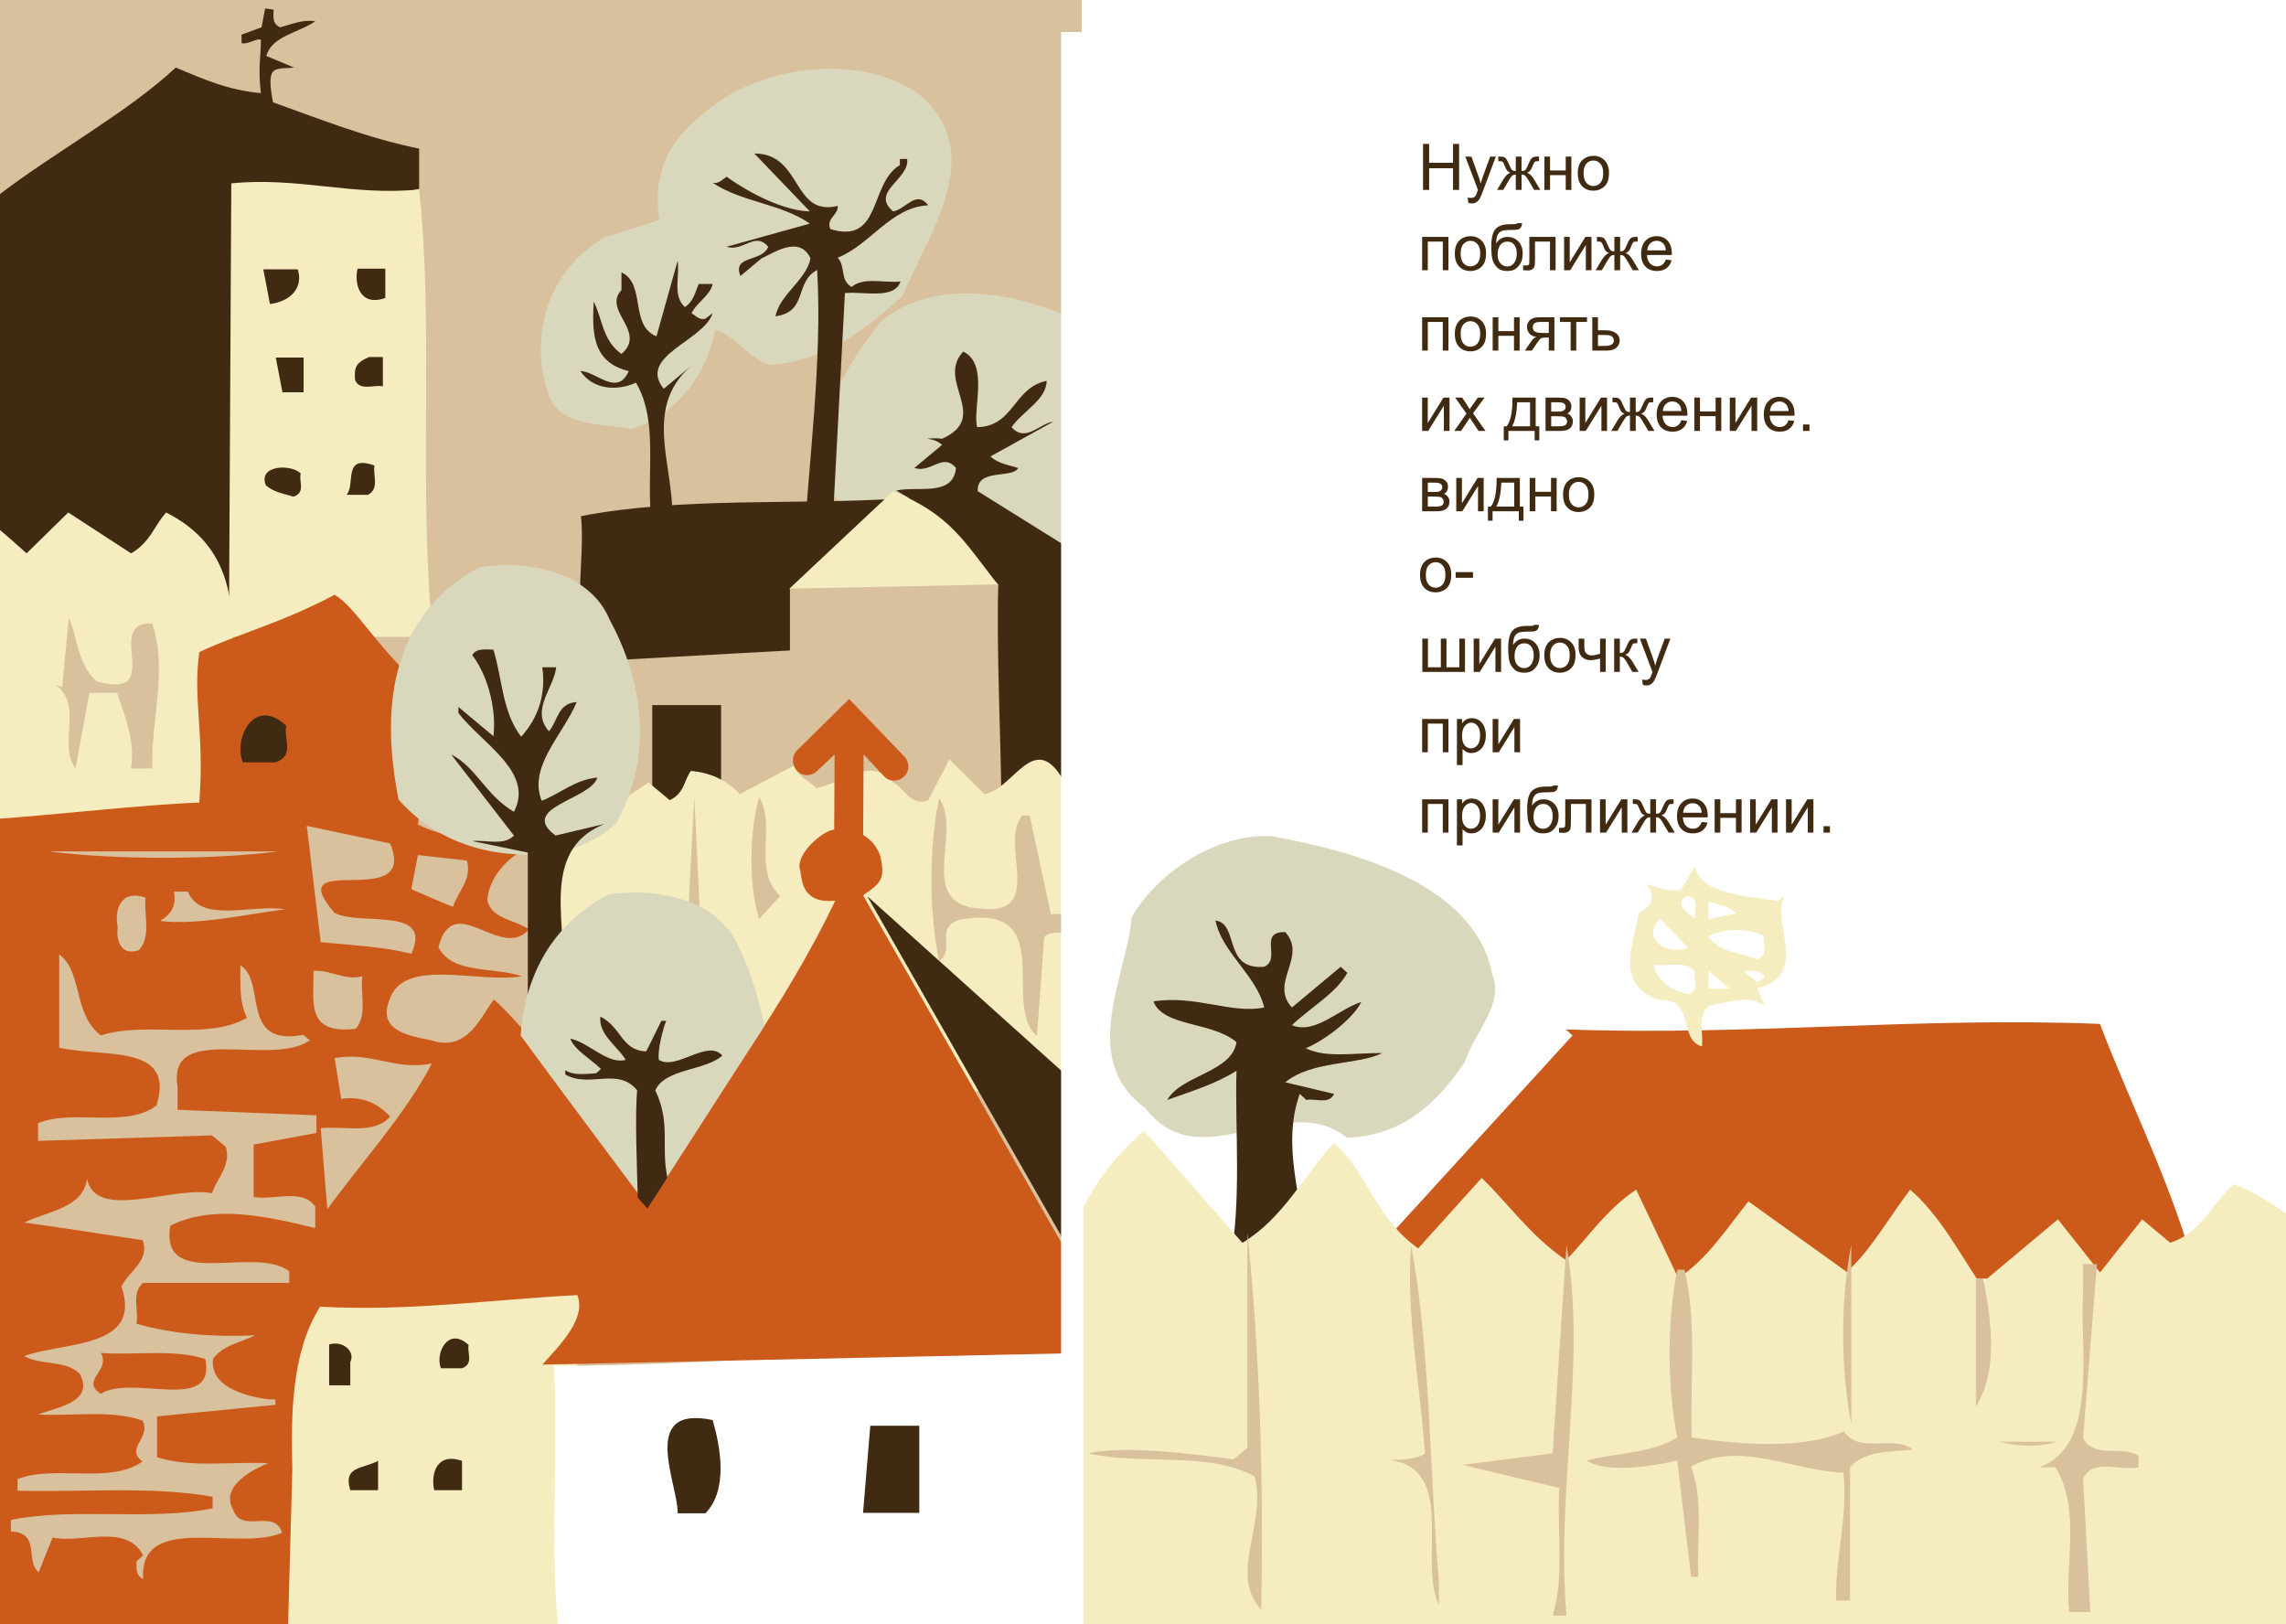 <?xml version="1.0" encoding="UTF-8" standalone="no"?>
<!-- Created with Inkscape (http://www.inkscape.org/) -->

<svg
   width="380"
   height="270"
   viewBox="0 0 100.542 71.438"
   version="1.1"
   id="svg1073"
   xmlns="http://www.w3.org/2000/svg"
   xmlns:svg="http://www.w3.org/2000/svg">
  <defs
     id="defs1070">
    <rect
       x="-247.282"
       y="26.286"
       width="131.43"
       height="209.801"
       id="rect1951" />
    <filter
       style="color-interpolation-filters:sRGB;"
       id="filter10423"
       x="-0.153"
       y="-0.1"
       width="1.288"
       height="1.222">
      <feFlood
         flood-opacity="0.486"
         flood-color="rgb(0,0,0)"
         result="flood"
         id="feFlood10413" />
      <feComposite
         in="flood"
         in2="SourceGraphic"
         operator="in"
         result="composite1"
         id="feComposite10415" />
      <feGaussianBlur
         in="composite1"
         stdDeviation="2.994"
         result="blur"
         id="feGaussianBlur10417" />
      <feOffset
         dx="-0.898"
         dy="1.5"
         result="offset"
         id="feOffset10419" />
      <feComposite
         in="SourceGraphic"
         in2="offset"
         operator="over"
         result="composite2"
         id="feComposite10421" />
    </filter>
  </defs>
  <rect
     x="-8.0854403e-07"
     y="-5.9451841e-06"
     class="st0"
     width="100.542"
     height="71.438"
     id="rect4-3"
     style="fill:#ffffff;fill-opacity:1;stroke-width:0.265" />
  <rect
     x="-0.239"
     y="-0.085"
     class="st3"
     width="47.812"
     height="71.522"
     id="rect338"
     style="fill:#d8c19c;fill-opacity:1;stroke-width:0.265" />
  <path
     class="st1"
     d="m 40.321,4.07 c 3.241,2.573 0.478,6.246 -0.611,8.927 -1.673,1.555 -3.453,2.868 -5.817,3.056 -0.956,-0.241 -1.514,-1.314 -2.444,-1.528 -0.319,1.769 -1.541,3.646 -3.666,4.343 -1.355,-0.241 -3.187,-0.107 -3.666,-1.528 -0.85,-2.547 -0.053,-5.415 2.444,-6.889 L 29.006,9.673 C 28.687,7.796 29.325,6.268 30.839,5.089 33.096,2.944 37.612,2.247 40.321,4.07 Z"
     id="path340"
     style="fill:#dad8bc;stroke-width:0.265" />
  <path
     class="st1"
     d="m 46.749,13.828 c 1.594,3.512 0.85,7.157 0.611,10.991 -4.436,1.206 -8.367,-0.724 -11.023,-3.324 -0.558,-2.949 0.717,-5.254 2.444,-7.399 2.231,-1.796 5.551,-1.287 7.969,-0.268 z"
     id="path342"
     style="fill:#dad8bc;stroke-width:0.265" />
  <polygon
     class="st3"
     points="555,130.6 525,130.6 525,156.4 555,153.5 "
     id="polygon344"
     style="fill:#d8c19c;fill-opacity:1;stroke-width:0.992"
     transform="matrix(0.266,0,0,0.268,-111.933,-6.519)" />
  <path
     class="st6"
     d="M 18.434,6.536 C 16.176,6.081 14.105,5.25 12.006,4.499 11.953,4.177 11.82,3.534 11.953,3.239 12.086,2.944 12.484,3.025 12.936,2.971 L 11.714,2.462 C 11.953,1.577 13.148,1.443 13.865,0.934 13.281,0.853 12.83,1.068 12.325,1.202 11.953,1.041 12.033,0.719 12.033,0.424 l -0.372,-0.054 -0.159,0.831 -0.877,0.322 v 0.375 c 0.266,0.08 0.744,-0.268 0.85,-0.134 0,0.67 -0.133,1.287 0,2.332 C 10.014,3.963 8.951,3.48 7.73,2.971 5.605,4.955 2.391,6.697 -0.053,8.574 L -0.239,29.027 C 3.214,28.947 6.906,29.242 10.173,28.786 V 9.083 c 2.391,-1.019 5.684,-0.134 8.261,-0.777 z"
     id="path346"
     style="fill:#402a12;stroke-width:0.265" />
  <path
     class="st4"
     d="M 7.305,22.54 C 6.773,23.13 6.614,23.854 5.764,24.336 L 3.002,22.54 1.169,24.336 C 0.717,23.934 0.186,23.452 -0.319,23.05 l 0.027,13.135 C 3.188,36.641 6.667,36.239 10.359,35.327 8.898,31.226 12.458,25.14 7.305,22.54 Z"
     id="path348"
     style="fill:#f5edbf;fill-opacity:1;stroke-width:0.265" />
  <path
     class="st4"
     d="M 12.989,57.389 C 12.219,61.062 11.926,67.898 12.086,71.597 l 11.05,-0.107 1.7,0.027 0.717,-14.905 c -4.197,0.295 -8.367,0.536 -12.564,0.777 z"
     id="path350"
     style="fill:#f5edbf;fill-opacity:1;stroke-width:0.265" />
  <path
     class="st6"
     d="m 25.526,16.321 c 0.558,0.831 1.62,0.885 2.444,0.509 1.328,2.225 -0.08,5.656 1.222,7.667 1.328,-2.815 -1.461,-6.112 1.222,-8.417 l -1.222,1.019 c -1.169,-1.448 1.753,-2.091 2.152,-3.324 l -0.319,0.241 c -0.266,0.08 -0.425,-0.134 -0.611,-0.241 0.213,-0.456 0.823,-0.777 0.93,-1.287 h -0.611 c -0.159,0.348 -0.212,0.751 -0.611,1.019 -0.558,-0.509 -0.213,-1.367 -0.319,-2.037 l -0.93,3.324 C 27.678,14.31 28.422,12.488 27.333,11.978 v 0.777 c -0.85,0.911 1.142,1.823 0,2.815 -0.85,-0.617 -0.823,-1.528 -1.222,-2.305 -0.053,1.233 -0.133,2.654 1.541,3.056 -0.505,1.153 -1.434,0 -2.125,0 z"
     id="path352"
     style="fill:#402a12;stroke-width:0.265" />
  <path
     class="st6"
     d="m 39.604,12.38 c -0.717,0.08 -1.62,-0.214 -2.152,0.241 -0.531,-0.322 -0.239,-0.885 -0.611,-1.287 1.434,-0.563 2.337,-2.225 3.984,-2.305 -0.531,-0.697 -1.009,0.188 -1.541,0.268 C 38.25,8.44 40.029,7.877 39.896,6.992 H 39.578 V 7.26 C 38.223,8.064 38.781,10.772 36.523,10.075 36.311,9.619 36.895,9.432 36.842,9.056 34.823,9.539 35.301,6.751 33.176,6.751 l 2.444,2.547 c -1.116,-0.027 -2.577,-0.751 -3.666,-1.528 -0.186,0.134 -0.345,0.322 -0.611,0.268 1.275,0.858 3.002,0.911 4.277,1.796 l -3.666,1.019 c 0.744,0.241 1.248,-0.697 1.833,0 -0.266,0.697 -1.594,0.348 -1.222,1.287 l 0.93,-0.777 c 0.584,-0.268 1.673,-1.019 2.152,0 -0.186,0.965 -1.355,1.582 -1.541,2.547 1.434,-0.188 0.823,-1.501 1.833,-2.037 0.239,4.021 -0.398,8.659 -0.611,12.519 h 1.222 L 37.161,12.89 c 0.85,-0.08 2.178,0.295 2.444,-0.509 z"
     id="path354"
     style="fill:#402a12;stroke-width:0.265" />
  <path
     class="st6"
     d="m 26.164,29.081 9.191,-0.509 c -0.027,-0.59 0.159,-1.233 -0.611,-1.528 1.62,-1.716 3.586,-3.297 4.887,-5.12 -4.675,0.295 -9.669,-0.08 -14.078,0.777 0.212,2.091 -0.531,4.557 0.611,6.38 z"
     id="path356"
     style="fill:#402a12;stroke-width:0.265" />
  <path
     class="st4"
     d="M 19.045,28.009 C 18.381,21.629 19.098,14.418 18.434,8.333 15.486,8.627 13.122,7.77 10.173,8.064 L 10.067,28.009 Z"
     id="path358"
     style="fill:#f5edbf;fill-opacity:1;stroke-width:0.265" />
  <path
     class="st3"
     d="m 43.907,25.355 c -0.372,3.646 0.664,6.809 0.319,10.482 -3.373,0.214 -6.322,-0.322 -9.483,-0.509 V 25.864 c 3.055,-0.161 5.923,-0.697 9.164,-0.509 z"
     id="path360"
     style="fill:#d8c19c;fill-opacity:1;stroke-width:0.265" />
  <path
     class="st6"
     d="M 44.784,20.583 C 44.359,20.449 43.907,20.396 43.562,20.074 l 2.762,-1.528 c -0.611,0.08 -1.222,0.938 -1.833,0.241 0.478,-0.697 1.541,-1.206 1.541,-2.037 -1.461,0.295 -1.434,2.011 -3.055,2.037 -0.212,-0.804 0.531,-2.761 -0.611,-3.324 -1.222,1.287 1.222,2.868 -0.93,3.833 -0.212,-0.027 -0.452,-0.027 -0.664,0 0.266,0.027 0.478,0.107 0.664,0.268 l -1.222,1.019 c 0.744,0.241 1.248,-0.697 1.833,0 -0.133,1.287 -1.7,0.777 -2.63,0.992 l 0.505,0.295 c 1.939,1.608 2.762,2.573 3.984,3.833 -0.08,2.949 0.106,6.541 0.133,9.329 1.248,0.429 2.231,0.885 3.586,0.375 l -0.027,-10.937 -4.595,-2.868 c -0.053,-1.019 1.514,-0.536 1.78,-1.019 z"
     id="path362"
     style="fill:#402a12;stroke-width:0.265" />
  <rect
     x="28.687"
     y="31.011"
     class="st6"
     width="3.028"
     height="4.825"
     id="rect364"
     style="fill:#402a12;stroke-width:0.265" />
  <path
     class="st4"
     d="m 47.599,34.925 -0.93,-0.777 c -1.248,-1.957 -2.125,0.59 -3.373,0.777 l -1.541,-1.528 -0.93,1.796 c -0.77,0.295 -1.009,-0.509 -1.541,-0.777 -0.983,-1.206 -2.284,0.054 -3.373,0.241 -0.319,-0.322 -0.956,-0.563 -0.93,-1.019 L 32.539,34.925 c -0.584,-0.617 -1.275,-0.938 -2.152,-1.019 -0.319,0.429 -0.266,0.965 -0.93,1.287 l -0.93,-0.777 -1.541,1.019 -0.611,-1.019 c -0.611,0.322 -1.355,0.402 -1.833,1.019 l -0.319,12.01 23.242,0.697 c 0.133,-4.182 0.106,-8.9 0.133,-13.216 z"
     id="path366"
     style="fill:#f5edbf;fill-opacity:1;stroke-width:0.265" />
  <path
     class="st3"
     d="m 3.32,33.799 0.611,-3.324 h 1.222 c 0.345,1.072 0.797,2.064 0.611,3.324 h 0.93 c -0.053,-2.145 0.691,-4.316 0,-6.38 C 4.489,27.339 7.358,30.824 4.25,29.966 3.4,29.188 3.427,28.089 3.028,27.151 l -0.292,3.056 c -0.106,-0.027 -0.213,-0.054 -0.292,-0.08 1.248,0.885 0.08,2.6 0.877,3.673 z"
     id="path370"
     style="fill:#d8c19c;fill-opacity:1;stroke-width:0.265" />
  <path
     class="st3"
     d="m 42.234,40.447 c 4.356,-0.777 1.78,3.78 3.373,5.12 l 0.319,-4.343 c 0.319,-0.483 1.673,0.188 1.222,-0.777 -0.186,-0.322 -0.584,-0.241 -0.93,-0.241 l -0.93,-4.343 h -0.319 c -1.062,1.206 1.062,4.423 -1.833,4.101 -2.922,-0.161 -0.77,-3.404 -1.833,-4.852 -0.452,2.225 -0.452,4.932 0,7.157 0.744,-0.483 -0.239,-1.501 0.93,-1.823 z"
     id="path374"
     style="fill:#d8c19c;fill-opacity:1;stroke-width:0.265" />
  <polygon
     class="st3"
     points="534.4,177.9 536.7,177.9 535.6,155.1 "
     id="polygon376"
     style="fill:#d8c19c;fill-opacity:1;stroke-width:0.992"
     transform="matrix(0.266,0,0,0.268,-111.933,-6.519)" />
  <path
     class="st3"
     d="m 33.389,35.059 c -0.452,1.635 -0.452,3.967 0,5.361 l 0.93,-1.019 c -1.248,-1.126 -0.159,-3.083 -0.93,-4.343 z"
     id="path378"
     style="fill:#d8c19c;fill-opacity:1;stroke-width:0.265" />
  <path
     class="st0"
     d="m 24.358,60.07 c 0.213,2.976 -0.186,8.685 0.213,11.5 h 23.029 c 0,-3.512 0.08,-8.685 0,-12.438 -7.836,0 -15.406,0.938 -23.242,0.938 z"
     id="path386"
     style="fill:#ffffff;stroke-width:0.265" />
  <path
     class="st2"
     d="m 37.957,39.375 c 0.77,-0.509 0.956,-0.724 0.797,-1.555 -0.133,-0.804 -1.036,-1.555 -2.178,-1.314 -0.558,0.161 -1.62,1.153 -1.381,1.769 0.08,0.509 0.106,1.474 1.541,1.34 -2.178,4.557 -5.312,8.739 -8.261,13.028 -2.577,-2.788 -4.037,-6.192 -6.747,-8.685 -0.584,0.724 -1.142,2.332 -2.762,1.796 -1.089,-0.214 -2.364,-0.456 -1.833,-1.796 0.637,-1.876 3.878,-0.697 5.817,-1.019 -1.222,-0.429 -3.081,-0.08 -3.666,-1.287 0.664,-2.547 2.736,0.643 3.984,-0.777 -0.611,-0.429 -1.673,-0.456 -1.833,-1.287 0.053,-0.992 0.956,-1.984 1.833,-2.305 -1.62,-0.322 -3.453,-0.295 -4.887,-1.019 l 0.611,-5.629 c -2.364,-2.011 -3.32,-3.941 -4.277,-4.477 -2.311,1.233 -4.25,1.716 -5.95,2.52 -0.292,2.091 0.239,3.592 0,6.621 -2.417,0.08 -6.561,0.563 -9.031,0.724 0.239,11.232 0.133,24.394 0.133,35.519 4.25,-0.027 8.845,-0.054 12.803,-0.027 l 0.186,-6.889 c -0.053,-2.225 -0.08,-5.093 1.222,-7.157 3.984,0.214 7.57,-0.322 11.315,-0.509 0.398,1.019 -0.717,2.145 -1.541,3.056 L 47.599,59.507 V 56.263 Z m -19.576,-1.769 2.152,0.241 c 0.239,0.831 -0.398,1.367 -0.611,2.037 -0.611,-0.241 -1.222,-0.509 -1.833,-0.777 z m -1.222,-0.509 c 1.275,3.083 -4.914,0.188 -2.444,3.056 1.142,0.59 4.356,-0.322 3.373,1.796 -1.248,-0.322 -2.63,-0.375 -3.984,-0.509 l -0.611,-5.12 c 1.222,0.268 2.444,0.509 3.666,0.777 z m -3.373,5.603 c 0.77,-0.054 1.328,0.429 2.152,0.241 -0.106,0.777 0.239,1.689 -0.292,2.305 -2.231,0.268 -1.833,-1.206 -1.859,-2.547 z m 0.611,10.482 -0.292,-3.565 c 1.036,-0.107 2.364,0.295 3.055,-0.509 -0.558,-0.59 -1.222,-0.911 -2.152,-0.777 l -0.292,-1.796 c 1.62,-0.295 2.656,0.563 4.277,0.241 -1.195,2.279 -3.055,4.289 -4.595,6.407 z"
     id="path388"
     style="fill:#cc5a1a;stroke-width:0.265" />
  <path
     class="st1"
     d="m 26.801,27.231 c 1.541,2.842 1.912,6.032 0.319,8.954 -0.505,0.536 -1.567,1.126 -2.55,1.287 -2.975,0.456 -5.498,-0.536 -7.039,-2.305 -0.744,-3.726 -0.531,-7.988 3.533,-10.213 2.497,-0.402 4.967,0.402 5.737,2.279 z"
     id="path390"
     style="fill:#dad8bc;stroke-width:0.265" />
  <path
     class="st6"
     d="m 19.842,33.183 2.762,3.565 c -0.425,0.456 -1.222,0.188 -1.833,0.241 l 2.444,0.509 v 7.613 l 1.328,-0.697 c 0.93,-2.681 -1.302,-6.809 2.045,-8.176 l -2.152,0.509 c -1.673,-1.233 1.567,-1.582 1.833,-2.547 -0.956,0.08 -1.62,0.697 -2.444,1.019 -0.611,-1.501 0.956,-2.922 1.541,-4.343 -0.85,0.054 -0.823,0.831 -1.222,1.287 -0.823,-0.938 0.212,-1.876 0.319,-2.815 h -0.611 c 0.159,1.18 -0.159,2.198 -0.93,3.056 -0.85,-1.126 -0.823,-2.547 -1.222,-3.833 -0.345,0 -0.744,-0.08 -0.93,0.241 0.77,1.019 1.062,2.547 0.93,3.565 L 20.161,31.092 v 0.268 c 1.062,1.367 3.347,2.6 2.444,4.343 -1.248,-0.724 -1.647,-1.957 -2.762,-2.52 z"
     id="path392"
     style="fill:#402a12;stroke-width:0.265" />
  <path
     class="st6"
     d="m 16.947,13.104 v -1.287 h -1.222 c -0.159,0.67 0.106,1.689 1.222,1.287 z"
     id="path396"
     style="fill:#402a12;stroke-width:0.265" />
  <path
     class="st6"
     d="m 11.581,11.844 0.292,1.528 c 0.877,-0.107 1.487,-0.697 1.222,-1.528 z"
     id="path398"
     style="fill:#402a12;stroke-width:0.265" />
  <path
     class="st6"
     d="m 16.84,16.991 v -1.287 h -0.611 c -0.558,0.241 -0.664,0.429 -0.611,1.019 0.213,0.483 0.823,0.188 1.222,0.268 z"
     id="path400"
     style="fill:#402a12;stroke-width:0.265" />
  <polygon
     class="st6"
     points="467.5,88.7 471,88.7 471,83 466.4,83 "
     id="polygon406"
     style="fill:#402a12;stroke-width:0.992"
     transform="matrix(0.266,0,0,0.268,-111.933,-6.519)" />
  <path
     class="st4"
     d="m 39.285,21.602 -4.569,4.289 9.164,-0.188 C 42.34,23.72 41.782,22.647 39.285,21.602 Z"
     id="path408"
     style="fill:#f5edbf;fill-opacity:1;stroke-width:0.265" />
  <path
     class="st6"
     d="m 16.469,20.476 c -1.408,-0.509 -0.823,0.804 -1.222,1.287 h 0.93 c 0.531,-0.268 0.213,-0.858 0.292,-1.287 z"
     id="path412"
     style="fill:#402a12;stroke-width:0.265" />
  <path
     class="st6"
     d="m 13.228,20.825 c -0.425,-0.429 -1.886,-0.375 -1.541,0.509 0.345,0.322 0.797,0.375 1.222,0.509 0.558,-0.188 0.213,-0.697 0.319,-1.019 z"
     id="path414"
     style="fill:#402a12;stroke-width:0.265" />
  <polygon
     class="st6"
     points="600.5,234.5 600.5,203.8 564.2,171.4 "
     id="polygon416"
     style="fill:#402a12;stroke-width:0.992"
     transform="matrix(0.266,0,0,0.268,-111.933,-6.519)" />
  <path
     class="st6"
     d="m 20.612,59.158 c -0.877,-0.831 -1.487,0.322 -1.222,1.019 h 0.93 c 0.531,-0.188 0.213,-0.697 0.292,-1.019 z"
     id="path418"
     style="fill:#402a12;stroke-width:0.265" />
  <path
     class="st6"
     d="m 15.406,59.909 c 0.239,-0.483 -0.345,-0.965 -0.93,-0.777 v 1.796 h 0.93 z"
     id="path420"
     style="fill:#402a12;stroke-width:0.265" />
  <path
     class="st6"
     d="m 29.803,66.557 h 1.222 c 1.009,-1.045 0.664,-2.895 0.319,-4.101 -3.294,-0.697 -1.487,2.895 -1.541,4.101 z"
     id="path422"
     style="fill:#402a12;stroke-width:0.265" />
  <polygon
     class="st6"
     points="563.5,272.6 572.8,272.6 572.8,258.3 564.7,258.3 "
     id="polygon424"
     style="fill:#402a12;stroke-width:0.992"
     transform="matrix(0.266,0,0,0.268,-111.933,-6.519)" />
  <path
     class="st6"
     d="m 15.406,65.539 h 1.222 v -1.287 c -0.744,0.375 -1.541,0.241 -1.222,1.287 z"
     id="path426"
     style="fill:#402a12;stroke-width:0.265" />
  <path
     class="st6"
     d="m 19.098,65.539 h 1.222 v -1.287 c -1.142,-0.402 -1.381,0.617 -1.222,1.287 z"
     id="path428"
     style="fill:#402a12;stroke-width:0.265" />
  <path
     class="st3"
     d="m 7.491,53.904 c 1.939,-0.965 4.356,-0.375 6.375,0.107 V 53.073 C 13.308,52.242 12.059,52.805 11.156,52.644 V 50.339 l 2.762,-0.509 V 49.052 L 7.809,48.811 V 47.792 C 7.331,44.924 11.926,46.961 13.626,45.755 l -0.292,-0.241 c -2.816,0.536 -1.594,-2.359 -2.762,-3.056 0,0.804 -0.053,1.635 0.292,2.305 C 9.111,45.782 6.401,44.897 4.436,45.541 3.187,44.575 3.666,42.779 2.603,41.975 v 4.101 c 1.886,0.456 5.153,-0.214 4.277,2.547 -1.355,1.019 -3.666,0.134 -5.206,0.777 v 0.777 l 7.65,-0.241 0.611,0.509 c 0.239,0.831 -0.398,1.367 -0.611,2.037 -1.673,-0.348 -5.126,1.26 -5.498,-0.643 -0.159,1.287 -1.7,1.421 -2.762,1.93 1.753,0.241 3.453,0.509 5.206,0.777 0.345,0.885 -0.611,1.367 -0.93,2.037 0.93,2.734 -2.47,2.413 -4.277,3.056 0.744,0.429 1.806,0.161 2.444,0.777 0.664,1.26 -1.009,1.474 -1.833,1.796 1.541,0.08 3.241,-0.214 4.595,0.268 0.398,0.751 -0.797,1.233 0,1.796 -1.434,1.019 -3.852,0.134 -5.498,0.777 v 0.509 c 2.842,0.08 5.897,-0.214 8.58,0.268 v 0.509 c -2.762,0.563 -6.109,-0.054 -8.872,0.509 v 0.509 c 1.328,0.054 0.611,1.287 1.222,1.796 l 0.611,-1.528 c 1.328,0.268 3.214,-0.643 3.984,0.777 l -0.292,0.268 c 0,0.268 -0.053,0.617 0.292,0.777 -0.186,-2.976 4.197,-1.18 6.109,-2.037 -0.345,-1.099 -1.806,0.08 -2.152,-1.019 -0.611,-1.072 1.009,-1.823 1.541,-2.037 -1.62,-0.08 -3.453,0.214 -4.887,-0.268 V 62.295 L 12.112,61.786 V 61.544 H 11.82 C 10.731,61.41 9.191,60.955 9.376,59.748 9.855,59.132 10.598,59.051 11.209,58.73 9.35,58.81 7.597,58.676 6.003,58.22 6.109,57.63 5.764,56.853 6.295,56.424 h 6.428 v -0.509 c -1.541,-1.18 -5.711,0.885 -5.233,-2.011 z m 1.541,5.871 c 0.478,2.413 -3.241,0.643 -4.595,1.528 -0.93,-0.59 0.452,-1.019 0,-1.796 1.541,0.107 3.241,-0.188 4.595,0.268 z"
     id="path430"
     style="fill:#d8c19c;fill-opacity:1;stroke-width:0.265" />
  <path
     class="st3"
     d="M 12.245,37.445 H 2.152 c 2.895,0.375 7.172,0.375 10.094,0 z"
     id="path432"
     style="fill:#d8c19c;fill-opacity:1;stroke-width:0.265" />
  <path
     class="st3"
     d="m 12.537,39.992 c -1.434,-0.241 -3.692,0.643 -4.277,-0.777 H 7.65 c 0.106,0.536 -0.053,0.965 -0.611,1.287 1.647,0.214 3.958,-0.322 5.498,-0.509 z"
     id="path434"
     style="fill:#d8c19c;fill-opacity:1;stroke-width:0.265" />
  <path
     class="st3"
     d="m 6.109,41.788 c 0.558,-0.617 0.212,-1.528 0.292,-2.305 -1.142,-0.402 -1.381,0.617 -1.222,1.287 -0.08,0.483 0.08,1.314 0.93,1.019 z"
     id="path436"
     style="fill:#d8c19c;fill-opacity:1;stroke-width:0.265" />
  <path
     class="st1"
     d="m 28.501,53.073 5.127,-7.962 c -0.213,-0.992 -0.637,-2.52 -1.142,-3.458 -0.77,-1.903 -3.241,-2.681 -5.764,-2.305 -2.63,1.448 -3.639,3.753 -3.825,6.192 0,0.027 5.127,6.916 5.605,7.533 z"
     id="path440"
     style="fill:#dad8bc;stroke-width:0.265" />
  <path
     class="st6"
     d="m 24.862,47.069 v 0.188 c 1.062,0.617 2.311,-0.348 3.161,0.697 -0.106,1.126 0,3.565 0.027,4.718 l 0.425,0.483 0.877,-1.367 c -0.292,-1.421 0.159,-2.386 -0.531,-3.833 0.425,-0.965 2.205,-0.858 2.948,-1.528 -0.637,-0.751 -2.019,0.67 -2.789,0.188 -0.08,-0.375 0.186,-1.394 0.319,-1.716 h -0.212 c -0.213,0.429 -0.452,0.911 -0.664,1.34 -1.089,-0.027 -1.089,-1.072 -2.019,-1.528 -0.08,0.804 0.744,1.287 1.116,1.903 -0.797,0.214 -1.594,-0.751 -2.444,-0.938 0.212,0.536 0.903,0.885 1.355,1.34 l -0.212,0.188 c -0.478,0.027 -0.983,0.107 -1.355,-0.134 z"
     id="path442"
     style="fill:#402a12;stroke-width:0.265" />
  <path
     class="st2"
     d="m 38.914,34.174 c 0.106,0.107 0.266,0.161 0.398,0.161 0.345,0 0.637,-0.268 0.637,-0.617 0,-0.161 -0.053,-0.295 -0.133,-0.402 l -2.47,-2.573 -2.337,2.305 c -0.08,0.107 -0.133,0.241 -0.133,0.402 0,0.348 0.266,0.643 0.611,0.643 0.133,0 0.292,-0.054 0.398,-0.134 l 0.823,-0.777 -0.027,4.718 h 1.275 l 0.027,-4.718 z"
     id="path444"
     style="fill:#cc5a1a;stroke-width:0.265" />
  <path
     class="st6"
     d="m 12.59,31.923 c -1.381,-1.314 -2.337,0.509 -1.912,1.608 h 1.434 c 0.877,-0.295 0.345,-1.072 0.478,-1.608 z"
     id="path446"
     style="fill:#402a12;stroke-width:0.265" />
  <rect
     x="47.567"
     y="-0.091"
     class="st0"
     width="52.975"
     height="71.525"
     id="rect814"
     style="fill:#ffffff;stroke-width:0.265;filter:url(#filter10423)" />
  <path
     class="st1"
     d="m 65.64,42.893 c 0.53,1.284 -0.821,2.541 -1.218,3.825 -1.165,1.712 -2.648,3.237 -5.19,3.317 -2.675,-2.167 -6.435,1.872 -8.845,-1.284 -2.966,-2.167 -0.847,-5.751 -0.609,-8.426 0.98,-1.712 3.443,-3.638 6.091,-3.558 3.919,0.695 9.056,2.193 9.771,6.125 z"
     id="path816"
     style="fill:#dad8bc;stroke-width:0.265" />
  <path
     class="st2"
     d="m 68.87,45.274 0.291,0.267 -9.771,10.699 H 96.622 C 95.642,52.336 93.789,48.778 92.359,45.033 84.335,44.712 76.894,45.568 68.87,45.274 Z"
     id="path818"
     style="fill:#cc5a1a;stroke-width:0.265" />
  <path
     class="st4"
     d="m 73.028,43.99 c 1.536,-0.08 0.768,1.739 1.827,2.033 0.079,-0.588 -0.238,-1.337 0.318,-1.792 0.768,-0.134 1.774,-0.508 2.436,0 l -0.318,-0.776 c 2.383,-0.562 0.53,-2.942 1.218,-4.092 l -0.318,0.267 c -1.351,-0.241 -3.363,-0.267 -3.654,-1.525 l -0.609,1.043 c -0.583,0.08 -1.033,-0.134 -1.536,-0.267 0.397,0.428 0.344,0.963 -0.318,1.284 -0.132,1.123 -1.192,3.183 0.953,3.825 z m 4.263,-0.776 -0.609,-0.508 c 0.344,0 0.741,-0.08 0.927,0.267 z M 75.146,39.657 c 0.424,0.134 0.874,0.187 1.218,0.508 l -1.218,0.267 z m 2.436,1.525 c -0.079,0.321 0.238,0.829 -0.318,1.016 -0.715,-0.321 -1.615,-0.294 -2.145,-1.016 0.636,-0.374 1.854,-0.374 2.463,0 z m -2.436,1.525 0.927,0.776 h -0.927 z m -0.9,1.016 c -0.821,-0.187 -1.324,-0.588 -1.536,-1.284 0.609,0.08 1.403,-0.214 1.827,0.267 -0.079,0.321 0.265,0.856 -0.291,1.016 z m 0,-4.333 c 0.556,0.187 0.212,0.695 0.318,1.016 -0.318,-0.241 -1.033,-0.695 -0.318,-1.016 z m -1.218,1.016 1.218,1.284 C 73.107,42.064 72.207,41.101 73.028,40.406 Z"
     id="path820"
     style="fill:#f5edbf;fill-opacity:1;stroke-width:0.265" />
  <path
     class="st6"
     d="m 57.43,46.103 c 0.953,-0.401 2.145,-1.391 2.436,-2.033 -1.006,0.321 -2.039,1.444 -3.045,1.016 0.821,-0.776 1.96,-1.418 2.436,-2.3 l -0.291,-0.267 -2.145,1.792 c -1.006,-1.097 0.689,-2.22 -0.291,-3.317 -1.218,-0.027 -0.159,1.177 -0.927,1.525 -1.827,0.16 -1.086,-1.899 -2.145,-2.033 0.291,1.418 1.801,2.407 2.145,3.825 -1.43,0.294 -3.045,-0.562 -4.873,-0.267 0.424,1.123 2.595,0.883 3.654,1.792 -0.212,1.337 -2.436,1.444 -3.045,2.541 1.033,-0.374 2.118,-0.695 3.045,-1.284 -0.079,2.488 0.238,5.751 -0.291,8.426 1.324,0.294 2.039,-0.562 3.363,-0.267 -0.106,-2.381 -1.139,-4.761 -0.291,-7.142 l 0.291,0.267 c 0.397,-0.08 1.006,0.214 1.218,-0.267 L 56.53,47.601 c 1.165,-0.963 3.178,-0.749 4.263,-1.284 -1.139,-0.027 -2.436,0.241 -3.363,-0.214 z"
     id="path822"
     style="fill:#402a12;stroke-width:0.265" />
  <path
     id="path824"
     style="fill:#f5edbf;fill-opacity:1;stroke-width:1"
     class="st4"
     d="M 189.891 187.695 C 185.329 191.545 182.118 195.762 179.812 200.418 L 179.812 271.215 L 362.625 270.807 L 380.859 271.115 L 380.76 202.266 C 377.518 200.111 374.376 197.853 370.729 196.52 C 367.183 199.7 365.461 204.521 360.193 206.266 L 355.533 202.367 L 348.543 211.191 C 346.213 208.216 343.883 205.343 341.553 202.367 L 328.686 213.141 C 325.14 207.805 321.797 201.546 317.035 197.441 C 313.489 202.059 310.449 207.601 306.498 211.09 L 290.188 199.393 C 286.642 203.805 283.299 209.037 278.537 212.115 C 276.207 207.19 273.877 202.367 271.547 197.441 C 266.38 200.93 263.746 205.24 259.896 209.139 C 253.919 205.034 250.576 200.007 245.916 195.492 L 235.379 207.189 C 228.287 202.162 227.274 195.083 221.398 189.645 C 216.333 195.185 212.989 202.161 206.201 206.266 L 189.891 187.695 z "
     transform="scale(0.265)" />
  <path
     class="st3"
     d="m 54.862,63.677 -0.609,0.508 c -2.039,-0.267 -4.687,-0.615 -6.408,-0.267 2.357,0.535 5.27,-0.107 7.335,1.016 0.556,2.113 -1.165,4.28 0.291,5.858 0.106,-5.644 -0.053,-11.154 -0.609,-16.584 z"
     id="path826"
     style="fill:#d8c19c;fill-opacity:1;stroke-width:0.265" />
  <path
     class="st3"
     d="m 62.674,63.944 c -0.424,0.241 -0.98,0.267 -1.562,0.267 2.992,0.374 1.245,4.413 2.171,6.366 v -1.016 c -0.397,-4.627 -0.371,-10.245 -1.218,-14.792 -0.238,2.916 0.397,6.125 0.609,9.175 z"
     id="path830"
     style="fill:#d8c19c;fill-opacity:1;stroke-width:0.265" />
  <path
     class="st3"
     d="m 68.897,54.743 -0.609,9.175 -3.972,0.508 4.263,1.016 c -0.106,1.872 0.238,3.905 -0.291,5.617 h 0.609 c -0.477,-5.617 0.9,-11.074 0,-16.316 z"
     id="path834"
     style="fill:#d8c19c;fill-opacity:1;stroke-width:0.265" />
  <path
     class="st3"
     d="m 87.222,56.241 h -0.318 v 5.617 c 1.006,-1.578 0.662,-3.905 0.318,-5.617 z"
     id="path836"
     style="fill:#d8c19c;fill-opacity:1;stroke-width:0.265" />
  <path
     class="st3"
     d="m 90.452,63.409 h -2.595 c 1.112,0.241 1.96,0.214 2.595,0 z"
     id="path838"
     style="fill:#d8c19c;fill-opacity:1;stroke-width:0.265" />
  <path
     class="st3"
     d="m 91.617,63.249 0.609,-7.65 h -0.609 v 1.284 c -0.159,2.407 0.715,6.714 -1.933,7.65 h 0.715 c 1.139,1.819 0.397,4.253 0.609,6.366 h 0.927 l -0.318,-5.858 c 0.424,-0.936 1.615,-0.321 2.436,-0.508 v -0.508 c -0.715,-0.481 -1.96,0.16 -2.436,-0.776 z"
     id="path842"
     style="fill:#d8c19c;fill-opacity:1;stroke-width:0.265" />
  <path
     class="st3"
     d="m 81.104,62.955 c -1.854,0.829 -4.661,0.562 -6.7,0.267 -0.079,-2.461 0.238,-5.109 -0.318,-7.383 h -0.318 c -0.45,2.3 -0.45,5.109 0,7.383 -1.139,0.722 -2.913,0.695 -3.972,1.016 0.847,0.562 2.781,0.267 3.972,0 l 0.609,5.109 h 0.318 c -0.079,-1.605 0.238,-3.397 -0.318,-4.841 2.118,-1.177 4.475,0.187 6.7,0.267 0.212,1.953 -0.371,3.691 -0.318,5.617 h 0.609 v -5.858 c 0.662,-0.749 1.774,-0.669 2.754,-0.776 -0.794,-0.669 -2.383,0.214 -3.019,-0.802 z"
     id="path844"
     style="fill:#d8c19c;fill-opacity:1;stroke-width:0.265" />
  <path
     class="st3"
     d="M 81.422,62.634 V 54.743 c -0.477,2.461 -0.477,5.403 0,7.891 z"
     id="path846"
     style="fill:#d8c19c;fill-opacity:1;stroke-width:0.265" />
  <g
     aria-label="Нужно
поближе
понять
их движение.
видно
о-
шибочку
при
приближении."
     transform="matrix(0.265,0,0,0.265,127.891,-1.159)"
     id="text1949"
     style="font-size:10.667px;line-height:1.25;font-family:Arial;-inkscape-font-specification:Arial;letter-spacing:0px;word-spacing:0px;white-space:pre;shape-inside:url(#rect1951);fill:#402a12">
    <path
       d="m -246.429,35.893 v -7.635 h 1.01 v 3.135 h 3.969 v -3.135 h 1.01 v 7.635 h -1.01 v -3.599 h -3.969 v 3.599 z"
       style="font-size:10.667px;line-height:1.25;font-family:Arial;-inkscape-font-specification:Arial;letter-spacing:0px;word-spacing:0px;white-space:pre;shape-inside:url(#rect1951);fill:#402a12"
       id="path8312" />
    <path
       d="m -238.919,38.023 -0.104,-0.88 q 0.307,0.083 0.536,0.083 0.312,0 0.5,-0.104 0.188,-0.104 0.307,-0.292 0.088,-0.141 0.286,-0.698 0.026,-0.078 0.083,-0.229 l -2.099,-5.542 h 1.01 l 1.151,3.203 q 0.224,0.609 0.401,1.281 0.161,-0.646 0.385,-1.26 l 1.182,-3.224 h 0.938 l -2.104,5.625 q -0.339,0.911 -0.526,1.255 -0.25,0.464 -0.573,0.677 -0.323,0.219 -0.771,0.219 -0.271,0 -0.604,-0.115 z"
       style="font-size:10.667px;line-height:1.25;font-family:Arial;-inkscape-font-specification:Arial;letter-spacing:0px;word-spacing:0px;white-space:pre;shape-inside:url(#rect1951);fill:#402a12"
       id="path8314" />
    <path
       d="m -230.08,30.362 v 2.391 q 0.448,0 0.63,-0.172 0.182,-0.172 0.531,-1 0.328,-0.786 0.589,-1.005 0.255,-0.214 0.812,-0.214 h 0.344 v 0.776 l -0.255,-0.005 q -0.375,0 -0.479,0.109 -0.109,0.115 -0.333,0.682 -0.208,0.542 -0.385,0.75 -0.177,0.208 -0.552,0.38 0.609,0.161 1.188,1.125 l 1.031,1.714 h -1.031 l -1.005,-1.714 q -0.307,-0.521 -0.536,-0.682 -0.229,-0.161 -0.547,-0.161 v 2.557 h -0.958 v -2.557 q -0.312,0 -0.542,0.161 -0.229,0.156 -0.536,0.682 l -1.005,1.714 h -1.031 l 1.026,-1.714 q 0.583,-0.964 1.193,-1.125 -0.417,-0.193 -0.583,-0.417 -0.167,-0.229 -0.5,-1.083 -0.115,-0.286 -0.245,-0.354 -0.135,-0.068 -0.401,-0.068 -0.068,0 -0.276,0.005 v -0.776 h 0.13 q 0.542,0 0.76,0.068 0.224,0.062 0.396,0.276 0.177,0.208 0.458,0.875 0.344,0.818 0.521,0.995 0.182,0.177 0.635,0.177 v -2.391 z"
       style="font-size:10.667px;line-height:1.25;font-family:Arial;-inkscape-font-specification:Arial;letter-spacing:0px;word-spacing:0px;white-space:pre;shape-inside:url(#rect1951);fill:#402a12"
       id="path8316" />
    <path
       d="m -226.283,30.362 h 0.938 v 2.302 h 2.599 v -2.302 h 0.938 v 5.531 h -0.938 v -2.453 h -2.599 v 2.453 h -0.938 z"
       style="font-size:10.667px;line-height:1.25;font-family:Arial;-inkscape-font-specification:Arial;letter-spacing:0px;word-spacing:0px;white-space:pre;shape-inside:url(#rect1951);fill:#402a12"
       id="path8318" />
    <path
       d="m -220.747,33.128 q 0,-1.536 0.854,-2.276 0.714,-0.615 1.74,-0.615 1.141,0 1.865,0.75 0.724,0.745 0.724,2.063 0,1.068 -0.323,1.682 -0.318,0.609 -0.932,0.948 -0.609,0.339 -1.333,0.339 -1.161,0 -1.88,-0.745 -0.714,-0.745 -0.714,-2.146 z m 0.964,0 q 0,1.063 0.464,1.594 0.464,0.526 1.167,0.526 0.698,0 1.161,-0.531 0.464,-0.531 0.464,-1.62 0,-1.026 -0.469,-1.552 -0.464,-0.531 -1.156,-0.531 -0.703,0 -1.167,0.526 -0.464,0.526 -0.464,1.589 z"
       style="font-size:10.667px;line-height:1.25;font-family:Arial;-inkscape-font-specification:Arial;letter-spacing:0px;word-spacing:0px;white-space:pre;shape-inside:url(#rect1951);fill:#402a12"
       id="path8320" />
    <path
       d="m -246.575,43.695 h 4.365 v 5.531 h -0.938 v -4.755 h -2.49 v 4.755 h -0.938 z"
       style="font-size:10.667px;line-height:1.25;font-family:Arial;-inkscape-font-specification:Arial;letter-spacing:0px;word-spacing:0px;white-space:pre;shape-inside:url(#rect1951);fill:#402a12"
       id="path8322" />
    <path
       d="m -241.153,46.461 q 0,-1.536 0.854,-2.276 0.714,-0.615 1.74,-0.615 1.141,0 1.865,0.75 0.724,0.745 0.724,2.063 0,1.068 -0.323,1.682 -0.318,0.609 -0.932,0.948 -0.609,0.339 -1.333,0.339 -1.161,0 -1.88,-0.745 -0.714,-0.745 -0.714,-2.146 z m 0.964,0 q 0,1.063 0.464,1.594 0.464,0.526 1.167,0.526 0.698,0 1.161,-0.531 0.464,-0.531 0.464,-1.62 0,-1.026 -0.469,-1.552 -0.464,-0.531 -1.156,-0.531 -0.703,0 -1.167,0.526 -0.464,0.526 -0.464,1.589 z"
       style="font-size:10.667px;line-height:1.25;font-family:Arial;-inkscape-font-specification:Arial;letter-spacing:0px;word-spacing:0px;white-space:pre;shape-inside:url(#rect1951);fill:#402a12"
       id="path8324" />
    <path
       d="m -230.82,41.409 0.828,0.01 q -0.057,0.557 -0.25,0.776 -0.188,0.219 -0.49,0.281 -0.297,0.062 -1.172,0.062 -1.161,0 -1.583,0.224 -0.422,0.224 -0.609,0.719 -0.182,0.49 -0.203,1.266 0.354,-0.526 0.828,-0.786 0.474,-0.266 1.068,-0.266 1.089,0 1.802,0.75 0.714,0.745 0.714,2.021 0,0.969 -0.359,1.589 -0.359,0.62 -0.854,0.958 -0.49,0.339 -1.339,0.339 -0.984,0 -1.531,-0.448 -0.547,-0.453 -0.839,-1.156 -0.292,-0.703 -0.292,-2.448 0,-2.193 0.74,-2.953 0.745,-0.76 2.286,-0.76 0.958,0 1.089,-0.031 0.13,-0.031 0.167,-0.146 z m -0.047,5.031 q 0,-0.865 -0.411,-1.417 -0.406,-0.552 -1.151,-0.552 -0.776,0 -1.198,0.583 -0.422,0.583 -0.422,1.557 0,0.964 0.464,1.474 0.469,0.51 1.151,0.51 0.698,0 1.13,-0.589 0.438,-0.594 0.438,-1.568 z"
       style="font-size:10.667px;line-height:1.25;font-family:Arial;-inkscape-font-specification:Arial;letter-spacing:0px;word-spacing:0px;white-space:pre;shape-inside:url(#rect1951);fill:#402a12"
       id="path8326" />
    <path
       d="m -228.783,43.695 h 4.354 v 5.531 h -0.932 v -4.755 h -2.484 v 2.755 q 0,0.964 -0.062,1.271 -0.062,0.307 -0.344,0.536 -0.281,0.229 -0.813,0.229 -0.328,0 -0.755,-0.042 v -0.781 h 0.411 q 0.292,0 0.417,-0.057 0.125,-0.062 0.167,-0.193 0.042,-0.13 0.042,-0.849 z"
       style="font-size:10.667px;line-height:1.25;font-family:Arial;-inkscape-font-specification:Arial;letter-spacing:0px;word-spacing:0px;white-space:pre;shape-inside:url(#rect1951);fill:#402a12"
       id="path8328" />
    <path
       d="m -223.018,43.695 h 0.938 v 4.219 l 2.599,-4.219 h 1.01 v 5.531 h -0.938 v -4.193 l -2.599,4.193 h -1.01 z"
       style="font-size:10.667px;line-height:1.25;font-family:Arial;-inkscape-font-specification:Arial;letter-spacing:0px;word-spacing:0px;white-space:pre;shape-inside:url(#rect1951);fill:#402a12"
       id="path8330" />
    <path
       d="m -213.715,43.695 v 2.391 q 0.448,0 0.63,-0.172 0.182,-0.172 0.531,-1 0.328,-0.786 0.589,-1.005 0.255,-0.214 0.812,-0.214 h 0.344 v 0.776 l -0.255,-0.005 q -0.375,0 -0.479,0.109 -0.109,0.115 -0.333,0.682 -0.208,0.542 -0.385,0.75 -0.177,0.208 -0.552,0.38 0.609,0.161 1.188,1.125 l 1.031,1.714 h -1.031 l -1.005,-1.714 q -0.307,-0.521 -0.536,-0.682 -0.229,-0.161 -0.547,-0.161 v 2.557 h -0.958 v -2.557 q -0.313,0 -0.542,0.161 -0.229,0.156 -0.536,0.682 l -1.005,1.714 h -1.031 l 1.026,-1.714 q 0.583,-0.964 1.193,-1.125 -0.417,-0.193 -0.583,-0.417 -0.167,-0.229 -0.5,-1.083 -0.115,-0.286 -0.245,-0.354 -0.135,-0.068 -0.401,-0.068 -0.068,0 -0.276,0.005 V 43.695 h 0.13 q 0.542,0 0.76,0.068 0.224,0.062 0.396,0.276 0.177,0.208 0.458,0.875 0.344,0.818 0.521,0.995 0.182,0.177 0.635,0.177 V 43.695 Z"
       style="font-size:10.667px;line-height:1.25;font-family:Arial;-inkscape-font-specification:Arial;letter-spacing:0px;word-spacing:0px;white-space:pre;shape-inside:url(#rect1951);fill:#402a12"
       id="path8332" />
    <path
       d="m -206.137,47.445 0.969,0.12 q -0.229,0.849 -0.849,1.318 -0.62,0.469 -1.583,0.469 -1.214,0 -1.927,-0.745 -0.708,-0.75 -0.708,-2.099 0,-1.396 0.719,-2.167 0.719,-0.771 1.865,-0.771 1.109,0 1.812,0.755 0.703,0.755 0.703,2.125 0,0.083 -0.005,0.25 h -4.125 q 0.052,0.911 0.516,1.396 0.464,0.484 1.156,0.484 0.516,0 0.88,-0.271 0.365,-0.271 0.578,-0.865 z m -3.078,-1.516 h 3.089 q -0.062,-0.698 -0.354,-1.047 -0.448,-0.542 -1.161,-0.542 -0.646,0 -1.089,0.432 -0.438,0.432 -0.484,1.156 z"
       style="font-size:10.667px;line-height:1.25;font-family:Arial;-inkscape-font-specification:Arial;letter-spacing:0px;word-spacing:0px;white-space:pre;shape-inside:url(#rect1951);fill:#402a12"
       id="path8334" />
    <path
       d="m -246.575,57.029 h 4.365 v 5.531 h -0.938 v -4.755 h -2.49 v 4.755 h -0.938 z"
       style="font-size:10.667px;line-height:1.25;font-family:Arial;-inkscape-font-specification:Arial;letter-spacing:0px;word-spacing:0px;white-space:pre;shape-inside:url(#rect1951);fill:#402a12"
       id="path8336" />
    <path
       d="m -241.153,59.794 q 0,-1.536 0.854,-2.276 0.714,-0.615 1.74,-0.615 1.141,0 1.865,0.75 0.724,0.745 0.724,2.063 0,1.068 -0.323,1.682 -0.318,0.609 -0.932,0.948 -0.609,0.339 -1.333,0.339 -1.161,0 -1.88,-0.745 -0.714,-0.745 -0.714,-2.146 z m 0.964,0 q 0,1.063 0.464,1.594 0.464,0.526 1.167,0.526 0.698,0 1.161,-0.531 0.464,-0.531 0.464,-1.62 0,-1.026 -0.469,-1.552 -0.464,-0.531 -1.156,-0.531 -0.703,0 -1.167,0.526 -0.464,0.526 -0.464,1.589 z"
       style="font-size:10.667px;line-height:1.25;font-family:Arial;-inkscape-font-specification:Arial;letter-spacing:0px;word-spacing:0px;white-space:pre;shape-inside:url(#rect1951);fill:#402a12"
       id="path8338" />
    <path
       d="m -234.867,57.029 h 0.938 v 2.302 h 2.599 v -2.302 h 0.938 v 5.531 h -0.938 v -2.453 h -2.599 v 2.453 h -0.938 z"
       style="font-size:10.667px;line-height:1.25;font-family:Arial;-inkscape-font-specification:Arial;letter-spacing:0px;word-spacing:0px;white-space:pre;shape-inside:url(#rect1951);fill:#402a12"
       id="path8340" />
    <path
       d="m -224.627,57.029 v 5.531 h -0.932 v -2.156 h -0.542 q -0.495,0 -0.74,0.13 -0.24,0.125 -0.703,0.818 l -0.818,1.208 h -1.161 l 1.01,-1.49 q 0.464,-0.682 0.922,-0.771 -0.802,-0.109 -1.193,-0.578 -0.385,-0.469 -0.385,-1.078 0,-0.719 0.505,-1.167 0.51,-0.448 1.474,-0.448 z m -0.932,0.776 h -1.333 q -0.839,0 -1.083,0.26 -0.24,0.26 -0.24,0.609 0,0.495 0.354,0.729 0.359,0.229 1.266,0.229 h 1.036 z"
       style="font-size:10.667px;line-height:1.25;font-family:Arial;-inkscape-font-specification:Arial;letter-spacing:0px;word-spacing:0px;white-space:pre;shape-inside:url(#rect1951);fill:#402a12"
       id="path8342" />
    <path
       d="m -223.71,57.029 h 4.495 v 0.776 h -1.781 v 4.755 h -0.932 v -4.755 h -1.781 z"
       style="font-size:10.667px;line-height:1.25;font-family:Arial;-inkscape-font-specification:Arial;letter-spacing:0px;word-spacing:0px;white-space:pre;shape-inside:url(#rect1951);fill:#402a12"
       id="path8344" />
    <path
       d="m -218.335,57.029 h 0.938 v 2.161 h 1.188 q 1.161,0 1.786,0.453 0.63,0.448 0.63,1.24 0,0.693 -0.526,1.188 -0.521,0.49 -1.672,0.49 h -2.344 z m 0.938,4.76 h 0.984 q 0.891,0 1.271,-0.219 0.38,-0.219 0.38,-0.682 0,-0.359 -0.281,-0.641 -0.281,-0.281 -1.245,-0.281 h -1.109 z"
       style="font-size:10.667px;line-height:1.25;font-family:Arial;-inkscape-font-specification:Arial;letter-spacing:0px;word-spacing:0px;white-space:pre;shape-inside:url(#rect1951);fill:#402a12"
       id="path8346" />
    <path
       d="m -246.58,70.362 h 0.938 v 4.219 l 2.599,-4.219 h 1.01 v 5.531 h -0.938 v -4.193 l -2.599,4.193 h -1.01 z"
       style="font-size:10.667px;line-height:1.25;font-family:Arial;-inkscape-font-specification:Arial;letter-spacing:0px;word-spacing:0px;white-space:pre;shape-inside:url(#rect1951);fill:#402a12"
       id="path8348" />
    <path
       d="m -241.247,75.893 2.021,-2.875 -1.87,-2.656 h 1.172 l 0.849,1.297 q 0.24,0.37 0.385,0.62 0.229,-0.344 0.422,-0.609 l 0.932,-1.307 h 1.12 l -1.911,2.604 2.057,2.927 h -1.151 l -1.135,-1.719 -0.302,-0.464 -1.453,2.182 z"
       style="font-size:10.667px;line-height:1.25;font-family:Arial;-inkscape-font-specification:Arial;letter-spacing:0px;word-spacing:0px;white-space:pre;shape-inside:url(#rect1951);fill:#402a12"
       id="path8350" />
    <path
       d="m -231.585,70.362 h 3.854 v 4.76 h 0.599 v 2.339 h -0.771 v -1.568 h -4.354 v 1.568 h -0.771 V 75.123 h 0.495 q 0.99,-1.344 0.948,-4.76 z m 0.781,0.776 q -0.104,2.693 -0.833,3.984 h 2.974 v -3.984 z"
       style="font-size:10.667px;line-height:1.25;font-family:Arial;-inkscape-font-specification:Arial;letter-spacing:0px;word-spacing:0px;white-space:pre;shape-inside:url(#rect1951);fill:#402a12"
       id="path8352" />
    <path
       d="m -226.096,70.362 h 2.161 q 0.797,0 1.182,0.135 0.391,0.13 0.667,0.484 0.281,0.354 0.281,0.849 0,0.396 -0.167,0.693 -0.161,0.292 -0.49,0.49 0.391,0.13 0.646,0.49 0.26,0.354 0.26,0.844 -0.052,0.786 -0.562,1.167 -0.51,0.38 -1.484,0.38 h -2.495 z m 0.938,2.328 h 1 q 0.599,0 0.823,-0.062 0.224,-0.062 0.401,-0.25 0.177,-0.193 0.177,-0.458 0,-0.438 -0.313,-0.609 -0.307,-0.172 -1.057,-0.172 h -1.031 z m 0,2.432 h 1.234 q 0.797,0 1.094,-0.182 0.297,-0.188 0.312,-0.641 0,-0.266 -0.172,-0.49 -0.172,-0.229 -0.448,-0.286 -0.276,-0.062 -0.885,-0.062 h -1.135 z"
       style="font-size:10.667px;line-height:1.25;font-family:Arial;-inkscape-font-specification:Arial;letter-spacing:0px;word-spacing:0px;white-space:pre;shape-inside:url(#rect1951);fill:#402a12"
       id="path8354" />
    <path
       d="m -220.434,70.362 h 0.938 v 4.219 l 2.599,-4.219 h 1.01 v 5.531 h -0.938 v -4.193 l -2.599,4.193 h -1.01 z"
       style="font-size:10.667px;line-height:1.25;font-family:Arial;-inkscape-font-specification:Arial;letter-spacing:0px;word-spacing:0px;white-space:pre;shape-inside:url(#rect1951);fill:#402a12"
       id="path8356" />
    <path
       d="m -211.132,70.362 v 2.391 q 0.448,0 0.63,-0.172 0.182,-0.172 0.531,-1 0.328,-0.786 0.589,-1.005 0.255,-0.214 0.812,-0.214 h 0.344 v 0.776 l -0.255,-0.005 q -0.375,0 -0.479,0.109 -0.109,0.115 -0.333,0.682 -0.208,0.542 -0.385,0.75 -0.177,0.208 -0.552,0.38 0.609,0.161 1.188,1.125 l 1.031,1.714 h -1.031 l -1.005,-1.714 q -0.307,-0.521 -0.536,-0.682 -0.229,-0.161 -0.547,-0.161 v 2.557 h -0.958 v -2.557 q -0.313,0 -0.542,0.161 -0.229,0.156 -0.536,0.682 l -1.005,1.714 h -1.031 l 1.026,-1.714 q 0.583,-0.964 1.193,-1.125 -0.417,-0.193 -0.583,-0.417 -0.167,-0.229 -0.5,-1.083 -0.115,-0.286 -0.245,-0.354 -0.135,-0.068 -0.401,-0.068 -0.068,0 -0.276,0.005 v -0.776 h 0.13 q 0.542,0 0.76,0.068 0.224,0.062 0.396,0.276 0.177,0.208 0.458,0.875 0.344,0.818 0.521,0.995 0.182,0.177 0.635,0.177 v -2.391 z"
       style="font-size:10.667px;line-height:1.25;font-family:Arial;-inkscape-font-specification:Arial;letter-spacing:0px;word-spacing:0px;white-space:pre;shape-inside:url(#rect1951);fill:#402a12"
       id="path8358" />
    <path
       d="m -203.554,74.112 0.969,0.12 q -0.229,0.849 -0.849,1.318 -0.62,0.469 -1.583,0.469 -1.214,0 -1.927,-0.745 -0.708,-0.75 -0.708,-2.099 0,-1.396 0.719,-2.167 0.719,-0.771 1.865,-0.771 1.109,0 1.813,0.755 0.703,0.755 0.703,2.125 0,0.083 -0.005,0.25 h -4.125 q 0.052,0.911 0.516,1.396 0.464,0.484 1.156,0.484 0.516,0 0.88,-0.271 0.365,-0.271 0.578,-0.865 z m -3.078,-1.516 h 3.089 q -0.062,-0.698 -0.354,-1.047 -0.448,-0.542 -1.161,-0.542 -0.646,0 -1.089,0.432 -0.438,0.432 -0.484,1.156 z"
       style="font-size:10.667px;line-height:1.25;font-family:Arial;-inkscape-font-specification:Arial;letter-spacing:0px;word-spacing:0px;white-space:pre;shape-inside:url(#rect1951);fill:#402a12"
       id="path8360" />
    <path
       d="m -201.403,70.362 h 0.938 v 2.302 h 2.599 v -2.302 h 0.938 v 5.531 h -0.938 v -2.453 h -2.599 v 2.453 h -0.938 z"
       style="font-size:10.667px;line-height:1.25;font-family:Arial;-inkscape-font-specification:Arial;letter-spacing:0px;word-spacing:0px;white-space:pre;shape-inside:url(#rect1951);fill:#402a12"
       id="path8362" />
    <path
       d="m -195.517,70.362 h 0.938 v 4.219 l 2.599,-4.219 h 1.01 v 5.531 h -0.938 v -4.193 l -2.599,4.193 h -1.01 z"
       style="font-size:10.667px;line-height:1.25;font-family:Arial;-inkscape-font-specification:Arial;letter-spacing:0px;word-spacing:0px;white-space:pre;shape-inside:url(#rect1951);fill:#402a12"
       id="path8364" />
    <path
       d="m -185.773,74.112 0.969,0.12 q -0.229,0.849 -0.849,1.318 -0.62,0.469 -1.583,0.469 -1.214,0 -1.927,-0.745 -0.708,-0.75 -0.708,-2.099 0,-1.396 0.719,-2.167 0.719,-0.771 1.865,-0.771 1.109,0 1.813,0.755 0.703,0.755 0.703,2.125 0,0.083 -0.005,0.25 h -4.125 q 0.052,0.911 0.516,1.396 0.464,0.484 1.156,0.484 0.516,0 0.88,-0.271 0.365,-0.271 0.578,-0.865 z m -3.078,-1.516 h 3.089 q -0.062,-0.698 -0.354,-1.047 -0.448,-0.542 -1.161,-0.542 -0.646,0 -1.089,0.432 -0.438,0.432 -0.484,1.156 z"
       style="font-size:10.667px;line-height:1.25;font-family:Arial;-inkscape-font-specification:Arial;letter-spacing:0px;word-spacing:0px;white-space:pre;shape-inside:url(#rect1951);fill:#402a12"
       id="path8366" />
    <path
       d="m -183.361,75.893 v -1.068 h 1.068 v 1.068 z"
       style="font-size:10.667px;line-height:1.25;font-family:Arial;-inkscape-font-specification:Arial;letter-spacing:0px;word-spacing:0px;white-space:pre;shape-inside:url(#rect1951);fill:#402a12"
       id="path8368" />
    <path
       d="m -246.575,83.695 h 2.161 q 0.797,0 1.182,0.135 0.391,0.13 0.667,0.484 0.281,0.354 0.281,0.849 0,0.396 -0.167,0.693 -0.161,0.292 -0.49,0.49 0.391,0.13 0.646,0.49 0.26,0.354 0.26,0.844 -0.052,0.786 -0.562,1.167 -0.51,0.38 -1.484,0.38 h -2.495 z m 0.938,2.328 h 1 q 0.599,0 0.823,-0.062 0.224,-0.062 0.401,-0.25 0.177,-0.193 0.177,-0.458 0,-0.438 -0.312,-0.609 -0.307,-0.172 -1.057,-0.172 h -1.031 z m 0,2.432 h 1.234 q 0.797,0 1.094,-0.182 0.297,-0.188 0.312,-0.641 0,-0.266 -0.172,-0.49 -0.172,-0.229 -0.448,-0.286 -0.276,-0.062 -0.885,-0.062 h -1.135 z"
       style="font-size:10.667px;line-height:1.25;font-family:Arial;-inkscape-font-specification:Arial;letter-spacing:0px;word-spacing:0px;white-space:pre;shape-inside:url(#rect1951);fill:#402a12"
       id="path8370" />
    <path
       d="m -240.913,83.695 h 0.938 v 4.219 l 2.599,-4.219 h 1.01 v 5.531 h -0.938 v -4.193 l -2.599,4.193 h -1.01 z"
       style="font-size:10.667px;line-height:1.25;font-family:Arial;-inkscape-font-specification:Arial;letter-spacing:0px;word-spacing:0px;white-space:pre;shape-inside:url(#rect1951);fill:#402a12"
       id="path8372" />
    <path
       d="m -234.215,83.695 h 3.854 v 4.76 h 0.599 v 2.339 h -0.771 V 89.227 h -4.354 v 1.568 h -0.771 v -2.339 h 0.495 q 0.99,-1.344 0.948,-4.76 z m 0.781,0.776 q -0.104,2.693 -0.833,3.984 h 2.974 v -3.984 z"
       style="font-size:10.667px;line-height:1.25;font-family:Arial;-inkscape-font-specification:Arial;letter-spacing:0px;word-spacing:0px;white-space:pre;shape-inside:url(#rect1951);fill:#402a12"
       id="path8374" />
    <path
       d="m -228.726,83.695 h 0.938 v 2.302 h 2.599 v -2.302 h 0.938 v 5.531 h -0.938 v -2.453 h -2.599 v 2.453 h -0.938 z"
       style="font-size:10.667px;line-height:1.25;font-family:Arial;-inkscape-font-specification:Arial;letter-spacing:0px;word-spacing:0px;white-space:pre;shape-inside:url(#rect1951);fill:#402a12"
       id="path8376" />
    <path
       d="m -223.189,86.461 q 0,-1.536 0.854,-2.276 0.714,-0.615 1.74,-0.615 1.141,0 1.865,0.75 0.724,0.745 0.724,2.063 0,1.068 -0.323,1.682 -0.318,0.609 -0.932,0.948 -0.609,0.339 -1.333,0.339 -1.161,0 -1.88,-0.745 -0.714,-0.745 -0.714,-2.146 z m 0.964,0 q 0,1.063 0.464,1.594 0.464,0.526 1.167,0.526 0.698,0 1.161,-0.531 0.464,-0.531 0.464,-1.62 0,-1.026 -0.469,-1.552 -0.464,-0.531 -1.156,-0.531 -0.703,0 -1.167,0.526 -0.464,0.526 -0.464,1.589 z"
       style="font-size:10.667px;line-height:1.25;font-family:Arial;-inkscape-font-specification:Arial;letter-spacing:0px;word-spacing:0px;white-space:pre;shape-inside:url(#rect1951);fill:#402a12"
       id="path8378" />
    <path
       d="m -246.929,99.794 q 0,-1.536 0.854,-2.276 0.714,-0.615 1.74,-0.615 1.141,0 1.865,0.75 0.724,0.745 0.724,2.063 0,1.068 -0.323,1.682 -0.318,0.609 -0.932,0.948 -0.609,0.339 -1.333,0.339 -1.161,0 -1.88,-0.745 -0.714,-0.745 -0.714,-2.146 z m 0.964,0 q 0,1.062 0.464,1.594 0.464,0.526 1.167,0.526 0.698,0 1.161,-0.531 0.464,-0.531 0.464,-1.62 0,-1.026 -0.469,-1.552 -0.464,-0.531 -1.156,-0.531 -0.703,0 -1.167,0.526 -0.464,0.526 -0.464,1.589 z"
       style="font-size:10.667px;line-height:1.25;font-family:Arial;-inkscape-font-specification:Arial;letter-spacing:0px;word-spacing:0px;white-space:pre;shape-inside:url(#rect1951);fill:#402a12"
       id="path8380" />
    <path
       d="m -241.012,100.268 v -0.943 h 2.88 v 0.943 z"
       style="font-size:10.667px;line-height:1.25;font-family:Arial;-inkscape-font-specification:Arial;letter-spacing:0px;word-spacing:0px;white-space:pre;shape-inside:url(#rect1951);fill:#402a12"
       id="path8382" />
    <path
       d="m -246.549,110.362 h 0.938 v 4.755 h 2.135 v -4.755 h 0.938 v 4.755 h 2.141 v -4.755 h 0.932 v 5.531 h -7.083 z"
       style="font-size:10.667px;line-height:1.25;font-family:Arial;-inkscape-font-specification:Arial;letter-spacing:0px;word-spacing:0px;white-space:pre;shape-inside:url(#rect1951);fill:#402a12"
       id="path8384" />
    <path
       d="m -238.023,110.362 h 0.938 v 4.219 l 2.599,-4.219 h 1.01 v 5.531 h -0.938 v -4.193 l -2.599,4.193 h -1.01 z"
       style="font-size:10.667px;line-height:1.25;font-family:Arial;-inkscape-font-specification:Arial;letter-spacing:0px;word-spacing:0px;white-space:pre;shape-inside:url(#rect1951);fill:#402a12"
       id="path8386" />
    <path
       d="m -228.012,108.076 0.828,0.01 q -0.057,0.557 -0.25,0.776 -0.188,0.219 -0.49,0.281 -0.297,0.062 -1.172,0.062 -1.161,0 -1.583,0.224 -0.422,0.224 -0.609,0.719 -0.182,0.49 -0.203,1.266 0.354,-0.526 0.828,-0.786 0.474,-0.266 1.068,-0.266 1.089,0 1.802,0.75 0.714,0.745 0.714,2.021 0,0.969 -0.359,1.589 -0.359,0.62 -0.854,0.958 -0.49,0.339 -1.339,0.339 -0.984,0 -1.531,-0.448 -0.547,-0.453 -0.839,-1.156 -0.292,-0.703 -0.292,-2.448 0,-2.193 0.74,-2.953 0.745,-0.76 2.286,-0.76 0.958,0 1.089,-0.031 0.13,-0.031 0.167,-0.146 z m -0.047,5.031 q 0,-0.865 -0.411,-1.417 -0.406,-0.552 -1.151,-0.552 -0.776,0 -1.198,0.583 -0.422,0.583 -0.422,1.557 0,0.964 0.464,1.474 0.469,0.51 1.151,0.51 0.698,0 1.13,-0.589 0.438,-0.594 0.438,-1.568 z"
       style="font-size:10.667px;line-height:1.25;font-family:Arial;-inkscape-font-specification:Arial;letter-spacing:0px;word-spacing:0px;white-space:pre;shape-inside:url(#rect1951);fill:#402a12"
       id="path8388" />
    <path
       d="m -226.304,113.128 q 0,-1.536 0.854,-2.276 0.714,-0.615 1.74,-0.615 1.141,0 1.865,0.75 0.724,0.745 0.724,2.063 0,1.068 -0.323,1.682 -0.318,0.609 -0.932,0.948 -0.609,0.339 -1.333,0.339 -1.161,0 -1.88,-0.745 -0.714,-0.745 -0.714,-2.146 z m 0.964,0 q 0,1.063 0.464,1.594 0.464,0.526 1.167,0.526 0.698,0 1.161,-0.531 0.464,-0.531 0.464,-1.62 0,-1.026 -0.469,-1.552 -0.464,-0.531 -1.156,-0.531 -0.703,0 -1.167,0.526 -0.464,0.526 -0.464,1.589 z"
       style="font-size:10.667px;line-height:1.25;font-family:Arial;-inkscape-font-specification:Arial;letter-spacing:0px;word-spacing:0px;white-space:pre;shape-inside:url(#rect1951);fill:#402a12"
       id="path8390" />
    <path
       d="m -220.601,110.362 h 0.938 v 1.047 q 0,0.677 0.078,0.984 0.083,0.302 0.391,0.531 0.307,0.224 0.771,0.224 0.531,0 1.375,-0.281 v -2.505 h 0.938 v 5.531 h -0.938 v -2.229 q -0.865,0.271 -1.615,0.271 -0.63,0 -1.115,-0.318 -0.479,-0.323 -0.651,-0.786 -0.172,-0.464 -0.172,-1.021 z"
       style="font-size:10.667px;line-height:1.25;font-family:Arial;-inkscape-font-specification:Arial;letter-spacing:0px;word-spacing:0px;white-space:pre;shape-inside:url(#rect1951);fill:#402a12"
       id="path8392" />
    <path
       d="m -214.705,110.362 h 0.938 v 2.391 q 0.448,0 0.625,-0.172 0.182,-0.172 0.531,-1 0.276,-0.656 0.448,-0.865 0.172,-0.208 0.396,-0.281 0.224,-0.073 0.719,-0.073 h 0.188 v 0.776 l -0.26,-0.005 q -0.37,0 -0.474,0.109 -0.109,0.115 -0.333,0.682 -0.214,0.542 -0.391,0.75 -0.177,0.208 -0.547,0.38 0.604,0.161 1.188,1.125 l 1.026,1.714 h -1.031 l -1,-1.714 q -0.307,-0.516 -0.536,-0.677 -0.229,-0.167 -0.547,-0.167 v 2.557 h -0.938 z"
       style="font-size:10.667px;line-height:1.25;font-family:Arial;-inkscape-font-specification:Arial;letter-spacing:0px;word-spacing:0px;white-space:pre;shape-inside:url(#rect1951);fill:#402a12"
       id="path8394" />
    <path
       d="m -209.955,118.024 -0.104,-0.88 q 0.307,0.083 0.536,0.083 0.312,0 0.5,-0.104 0.188,-0.104 0.307,-0.292 0.088,-0.141 0.286,-0.698 0.026,-0.078 0.083,-0.229 l -2.099,-5.542 h 1.01 l 1.151,3.203 q 0.224,0.609 0.401,1.281 0.161,-0.646 0.385,-1.26 l 1.182,-3.224 h 0.938 l -2.104,5.625 q -0.339,0.911 -0.526,1.255 -0.25,0.464 -0.573,0.677 -0.323,0.219 -0.771,0.219 -0.271,0 -0.604,-0.115 z"
       style="font-size:10.667px;line-height:1.25;font-family:Arial;-inkscape-font-specification:Arial;letter-spacing:0px;word-spacing:0px;white-space:pre;shape-inside:url(#rect1951);fill:#402a12"
       id="path8396" />
    <path
       d="m -246.575,123.696 h 4.365 v 5.531 h -0.938 v -4.755 h -2.49 v 4.755 h -0.938 z"
       style="font-size:10.667px;line-height:1.25;font-family:Arial;-inkscape-font-specification:Arial;letter-spacing:0px;word-spacing:0px;white-space:pre;shape-inside:url(#rect1951);fill:#402a12"
       id="path8398" />
    <path
       d="m -240.804,131.347 v -7.651 h 0.854 v 0.719 q 0.302,-0.422 0.682,-0.63 0.38,-0.214 0.922,-0.214 0.708,0 1.25,0.365 0.542,0.365 0.818,1.031 0.276,0.661 0.276,1.453 0,0.849 -0.307,1.531 -0.302,0.677 -0.885,1.042 -0.578,0.359 -1.219,0.359 -0.469,0 -0.844,-0.198 -0.37,-0.198 -0.609,-0.5 v 2.693 z m 0.849,-4.854 q 0,1.068 0.432,1.578 0.432,0.51 1.047,0.51 0.625,0 1.068,-0.526 0.448,-0.531 0.448,-1.641 0,-1.057 -0.438,-1.583 -0.432,-0.526 -1.036,-0.526 -0.599,0 -1.062,0.562 -0.458,0.557 -0.458,1.625 z"
       style="font-size:10.667px;line-height:1.25;font-family:Arial;-inkscape-font-specification:Arial;letter-spacing:0px;word-spacing:0px;white-space:pre;shape-inside:url(#rect1951);fill:#402a12"
       id="path8400" />
    <path
       d="m -234.872,123.696 h 0.938 v 4.219 l 2.599,-4.219 h 1.01 v 5.531 h -0.938 v -4.193 l -2.599,4.193 h -1.01 z"
       style="font-size:10.667px;line-height:1.25;font-family:Arial;-inkscape-font-specification:Arial;letter-spacing:0px;word-spacing:0px;white-space:pre;shape-inside:url(#rect1951);fill:#402a12"
       id="path8402" />
    <path
       d="m -246.575,137.029 h 4.365 v 5.531 h -0.938 V 137.805 h -2.49 v 4.755 h -0.938 z"
       style="font-size:10.667px;line-height:1.25;font-family:Arial;-inkscape-font-specification:Arial;letter-spacing:0px;word-spacing:0px;white-space:pre;shape-inside:url(#rect1951);fill:#402a12"
       id="path8404" />
    <path
       d="m -240.804,144.68 v -7.651 h 0.854 v 0.719 q 0.302,-0.422 0.682,-0.63 0.38,-0.214 0.922,-0.214 0.708,0 1.25,0.365 0.542,0.365 0.818,1.031 0.276,0.661 0.276,1.453 0,0.849 -0.307,1.531 -0.302,0.677 -0.885,1.042 -0.578,0.359 -1.219,0.359 -0.469,0 -0.844,-0.198 -0.37,-0.198 -0.609,-0.5 v 2.693 z m 0.849,-4.854 q 0,1.068 0.432,1.578 0.432,0.51 1.047,0.51 0.625,0 1.068,-0.526 0.448,-0.531 0.448,-1.641 0,-1.057 -0.438,-1.583 -0.432,-0.526 -1.036,-0.526 -0.599,0 -1.062,0.562 -0.458,0.557 -0.458,1.625 z"
       style="font-size:10.667px;line-height:1.25;font-family:Arial;-inkscape-font-specification:Arial;letter-spacing:0px;word-spacing:0px;white-space:pre;shape-inside:url(#rect1951);fill:#402a12"
       id="path8406" />
    <path
       d="m -234.872,137.029 h 0.938 v 4.219 l 2.599,-4.219 h 1.01 v 5.531 h -0.938 v -4.193 l -2.599,4.193 h -1.01 z"
       style="font-size:10.667px;line-height:1.25;font-family:Arial;-inkscape-font-specification:Arial;letter-spacing:0px;word-spacing:0px;white-space:pre;shape-inside:url(#rect1951);fill:#402a12"
       id="path8408" />
    <path
       d="m -224.861,134.742 0.828,0.01 q -0.057,0.557 -0.25,0.776 -0.188,0.219 -0.49,0.281 -0.297,0.062 -1.172,0.062 -1.161,0 -1.583,0.224 -0.422,0.224 -0.609,0.719 -0.182,0.49 -0.203,1.266 0.354,-0.526 0.828,-0.786 0.474,-0.266 1.068,-0.266 1.089,0 1.802,0.75 0.714,0.745 0.714,2.021 0,0.969 -0.359,1.589 -0.359,0.62 -0.854,0.958 -0.49,0.339 -1.339,0.339 -0.984,0 -1.531,-0.448 -0.547,-0.453 -0.839,-1.156 -0.292,-0.703 -0.292,-2.448 0,-2.193 0.74,-2.953 0.745,-0.76 2.286,-0.76 0.958,0 1.089,-0.031 0.13,-0.031 0.167,-0.146 z m -0.047,5.031 q 0,-0.865 -0.411,-1.417 -0.406,-0.552 -1.151,-0.552 -0.776,0 -1.198,0.583 -0.422,0.583 -0.422,1.557 0,0.964 0.464,1.474 0.469,0.51 1.151,0.51 0.698,0 1.13,-0.589 0.438,-0.594 0.438,-1.568 z"
       style="font-size:10.667px;line-height:1.25;font-family:Arial;-inkscape-font-specification:Arial;letter-spacing:0px;word-spacing:0px;white-space:pre;shape-inside:url(#rect1951);fill:#402a12"
       id="path8410" />
    <path
       d="m -222.825,137.029 h 4.354 v 5.531 h -0.932 V 137.805 h -2.484 v 2.755 q 0,0.964 -0.062,1.271 -0.062,0.307 -0.344,0.536 -0.281,0.229 -0.812,0.229 -0.328,0 -0.755,-0.042 v -0.781 h 0.411 q 0.292,0 0.417,-0.057 0.125,-0.062 0.167,-0.193 0.042,-0.13 0.042,-0.849 z"
       style="font-size:10.667px;line-height:1.25;font-family:Arial;-inkscape-font-specification:Arial;letter-spacing:0px;word-spacing:0px;white-space:pre;shape-inside:url(#rect1951);fill:#402a12"
       id="path8412" />
    <path
       d="m -217.059,137.029 h 0.938 v 4.219 l 2.599,-4.219 h 1.01 v 5.531 h -0.938 v -4.193 l -2.599,4.193 h -1.01 z"
       style="font-size:10.667px;line-height:1.25;font-family:Arial;-inkscape-font-specification:Arial;letter-spacing:0px;word-spacing:0px;white-space:pre;shape-inside:url(#rect1951);fill:#402a12"
       id="path8414" />
    <path
       d="m -207.757,137.029 v 2.391 q 0.448,0 0.63,-0.172 0.182,-0.172 0.531,-1 0.328,-0.786 0.589,-1.005 0.255,-0.214 0.812,-0.214 h 0.344 v 0.776 l -0.255,-0.005 q -0.375,0 -0.479,0.109 -0.109,0.115 -0.333,0.682 -0.208,0.542 -0.385,0.75 -0.177,0.208 -0.552,0.38 0.609,0.161 1.188,1.125 l 1.031,1.714 h -1.031 l -1.005,-1.714 q -0.307,-0.521 -0.536,-0.682 -0.229,-0.161 -0.547,-0.161 v 2.557 h -0.958 v -2.557 q -0.312,0 -0.542,0.161 -0.229,0.156 -0.536,0.682 l -1.005,1.714 h -1.031 l 1.026,-1.714 q 0.583,-0.964 1.193,-1.125 -0.417,-0.193 -0.583,-0.417 -0.167,-0.229 -0.5,-1.083 -0.115,-0.286 -0.245,-0.354 -0.135,-0.068 -0.401,-0.068 -0.068,0 -0.276,0.005 v -0.776 h 0.13 q 0.542,0 0.76,0.068 0.224,0.062 0.396,0.276 0.177,0.208 0.458,0.875 0.344,0.818 0.521,0.995 0.182,0.177 0.635,0.177 v -2.391 z"
       style="font-size:10.667px;line-height:1.25;font-family:Arial;-inkscape-font-specification:Arial;letter-spacing:0px;word-spacing:0px;white-space:pre;shape-inside:url(#rect1951);fill:#402a12"
       id="path8416" />
    <path
       d="m -200.179,140.779 0.969,0.12 q -0.229,0.849 -0.849,1.318 -0.62,0.469 -1.583,0.469 -1.214,0 -1.927,-0.745 -0.708,-0.75 -0.708,-2.099 0,-1.396 0.719,-2.167 0.719,-0.771 1.865,-0.771 1.109,0 1.813,0.755 0.703,0.755 0.703,2.125 0,0.083 -0.005,0.25 h -4.125 q 0.052,0.911 0.516,1.396 0.464,0.484 1.156,0.484 0.516,0 0.88,-0.271 0.365,-0.271 0.578,-0.865 z m -3.078,-1.516 h 3.089 q -0.062,-0.698 -0.354,-1.047 -0.448,-0.542 -1.161,-0.542 -0.646,0 -1.089,0.432 -0.438,0.432 -0.484,1.156 z"
       style="font-size:10.667px;line-height:1.25;font-family:Arial;-inkscape-font-specification:Arial;letter-spacing:0px;word-spacing:0px;white-space:pre;shape-inside:url(#rect1951);fill:#402a12"
       id="path8418" />
    <path
       d="m -198.028,137.029 h 0.938 v 2.302 h 2.599 v -2.302 h 0.938 v 5.531 h -0.938 v -2.453 h -2.599 v 2.453 h -0.938 z"
       style="font-size:10.667px;line-height:1.25;font-family:Arial;-inkscape-font-specification:Arial;letter-spacing:0px;word-spacing:0px;white-space:pre;shape-inside:url(#rect1951);fill:#402a12"
       id="path8420" />
    <path
       d="m -192.142,137.029 h 0.938 v 4.219 l 2.599,-4.219 h 1.01 v 5.531 h -0.938 v -4.193 l -2.599,4.193 h -1.01 z"
       style="font-size:10.667px;line-height:1.25;font-family:Arial;-inkscape-font-specification:Arial;letter-spacing:0px;word-spacing:0px;white-space:pre;shape-inside:url(#rect1951);fill:#402a12"
       id="path8422" />
    <path
       d="m -186.184,137.029 h 0.938 v 4.219 l 2.599,-4.219 h 1.01 v 5.531 h -0.938 v -4.193 l -2.599,4.193 h -1.01 z"
       style="font-size:10.667px;line-height:1.25;font-family:Arial;-inkscape-font-specification:Arial;letter-spacing:0px;word-spacing:0px;white-space:pre;shape-inside:url(#rect1951);fill:#402a12"
       id="path8424" />
    <path
       d="m -179.96,142.56 v -1.068 h 1.068 v 1.068 z"
       style="font-size:10.667px;line-height:1.25;font-family:Arial;-inkscape-font-specification:Arial;letter-spacing:0px;word-spacing:0px;white-space:pre;shape-inside:url(#rect1951);fill:#402a12"
       id="path8426" />
  </g>
</svg>
